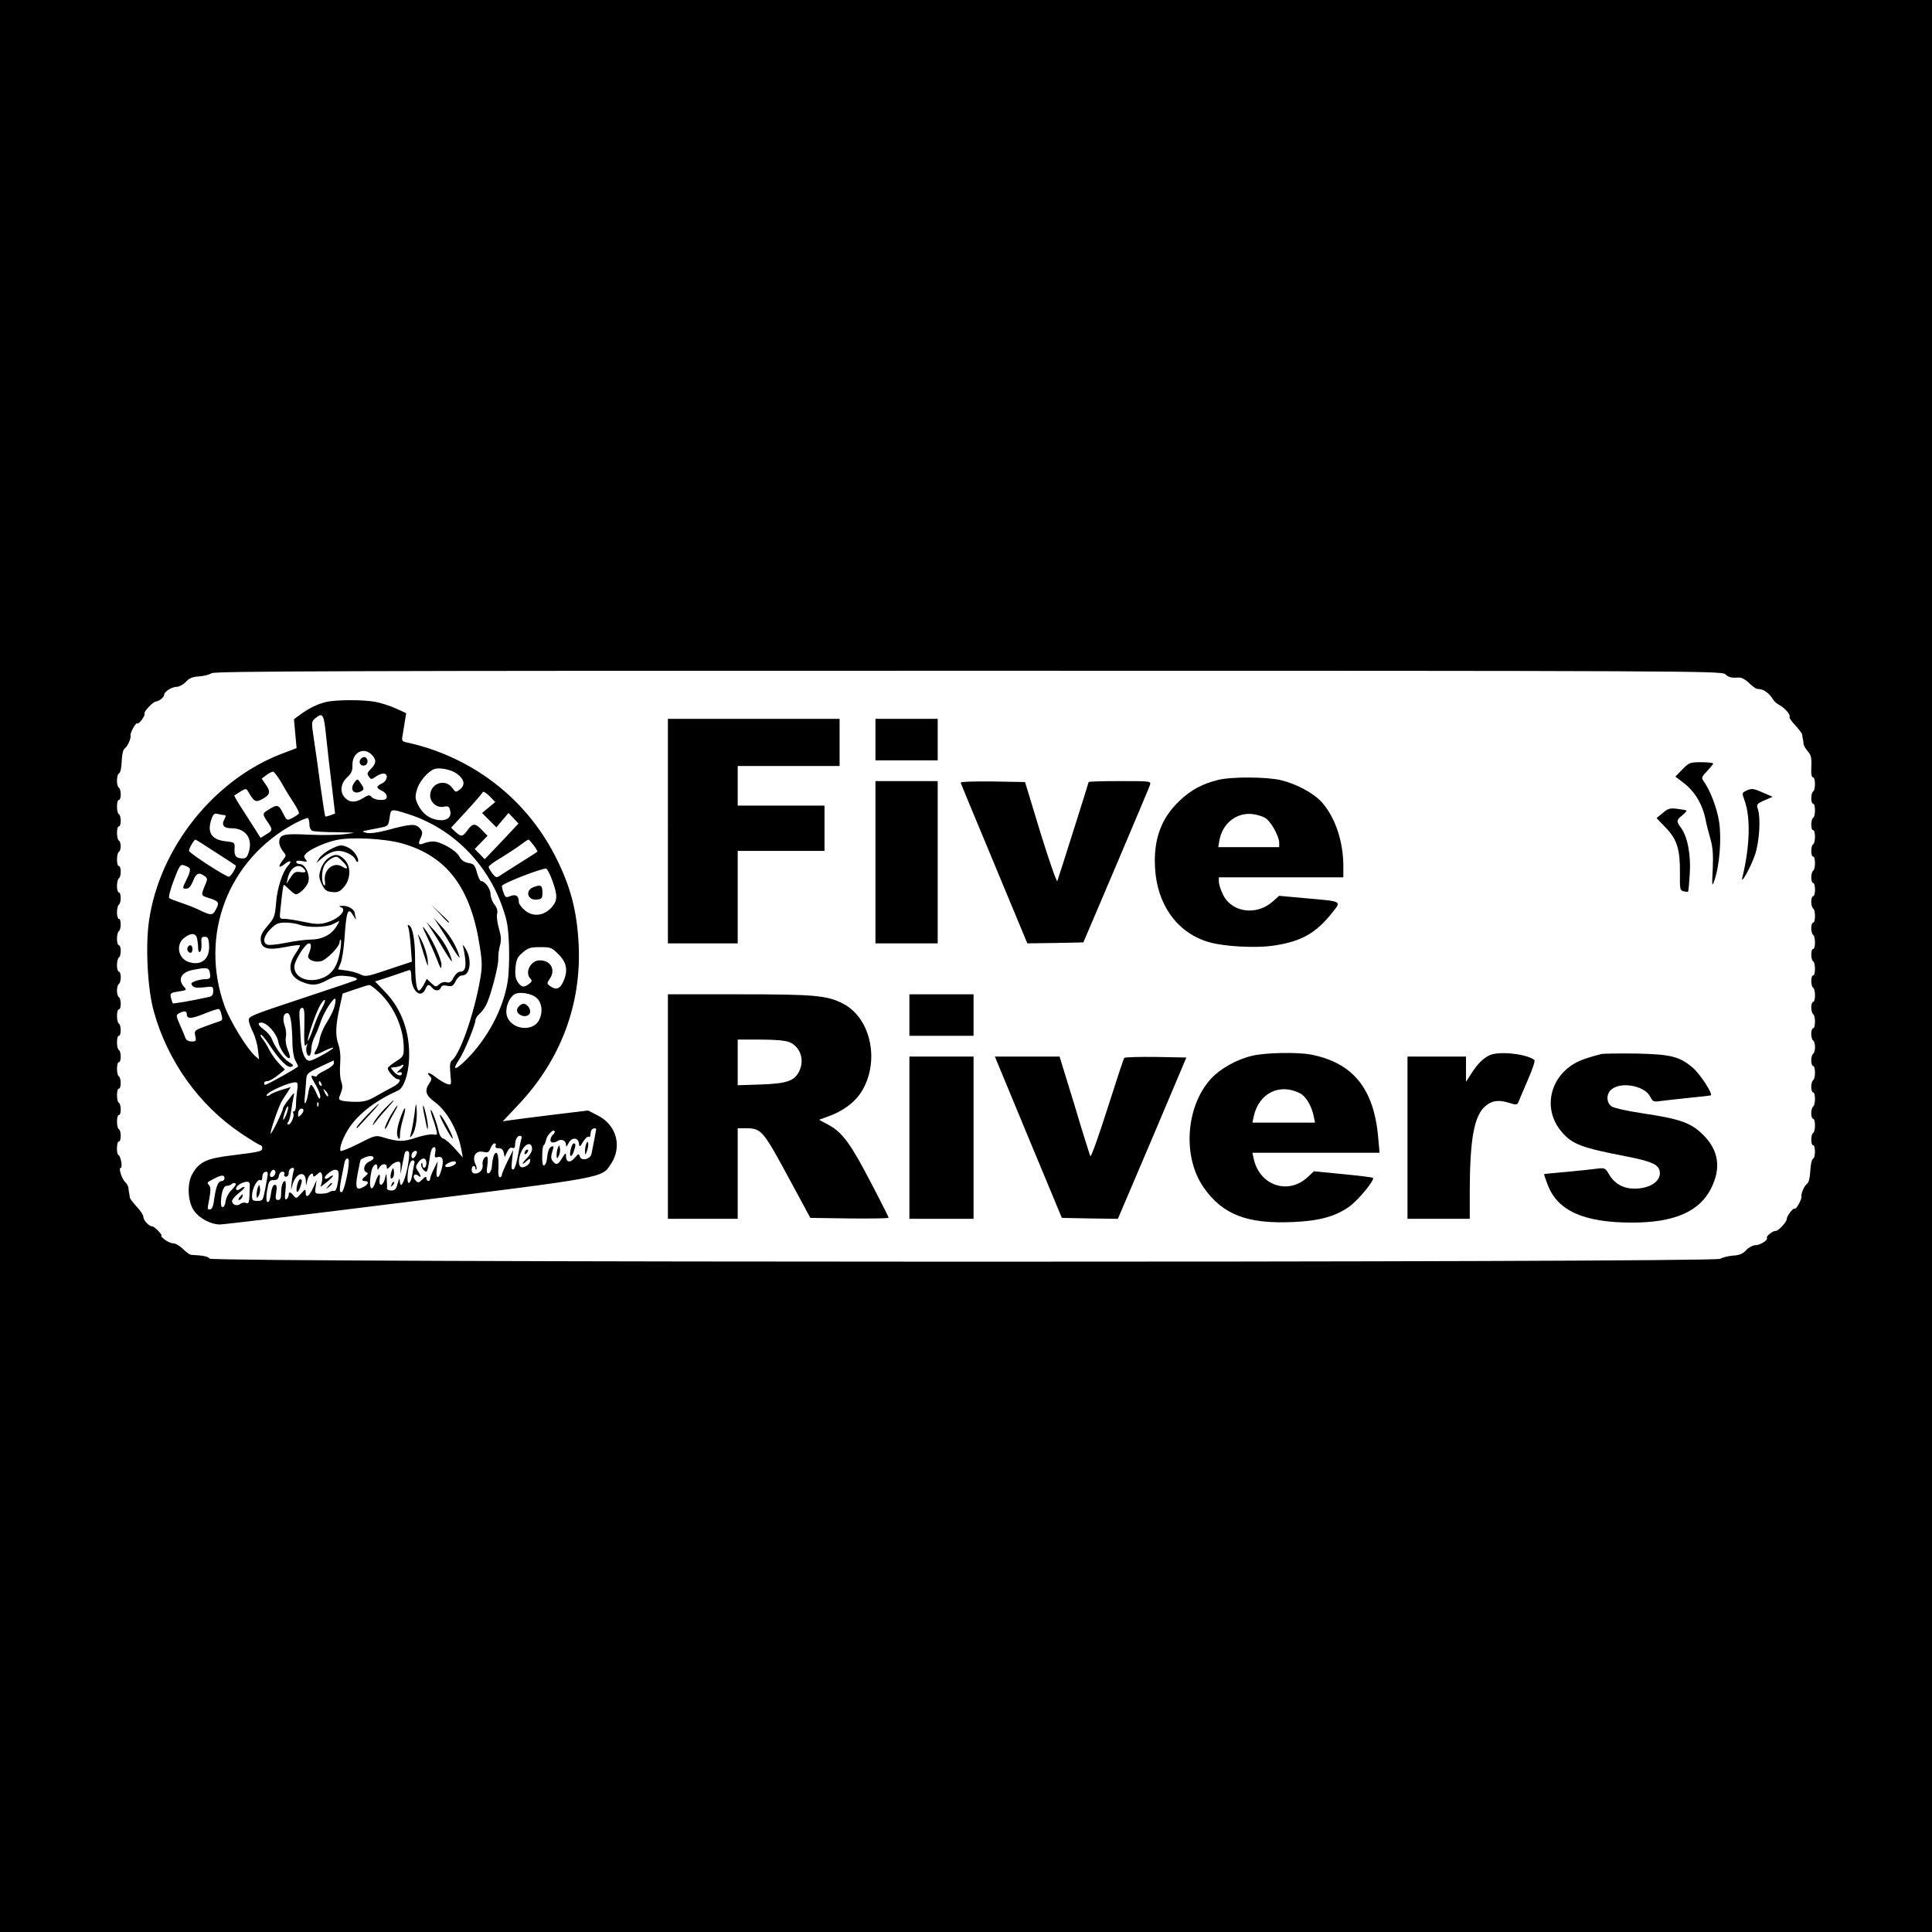 <?xml version="1.0" standalone="no"?>
<!DOCTYPE svg PUBLIC "-//W3C//DTD SVG 20010904//EN"
 "http://www.w3.org/TR/2001/REC-SVG-20010904/DTD/svg10.dtd">
<svg version="1.0" xmlns="http://www.w3.org/2000/svg"
 width="1024pt" height="1024pt" viewBox="0 0 1024 1024"
 preserveAspectRatio="xMidYMid meet">
<g transform="translate(0,1024) scale(0.1,-0.1)"
fill="#000000" stroke="none">
<path d="M0 5120 l0 -5120 5120 0 5120 0 0 5120 0 5120 -5120 0 -5120 0 0
-5120z m9144 1547 c17 -17 32 -21 73 -18 12 1 35 -11 52 -28 18 -17 37 -32 44
-32 28 -3 33 -5 52 -19 11 -8 25 -24 31 -35 6 -11 22 -25 35 -32 29 -15 61
-52 54 -63 -3 -4 11 -24 30 -44 19 -21 36 -43 37 -49 0 -7 2 -16 3 -22 2 -5 3
-17 4 -26 0 -9 10 -26 21 -39 21 -24 23 -37 20 -102 -1 -22 3 -38 9 -38 14 0
14 -67 1 -75 -13 -8 -13 -65 0 -65 13 0 13 -67 0 -75 -13 -8 -13 -65 0 -65 13
0 13 -67 0 -75 -13 -8 -13 -65 0 -65 13 0 13 -67 0 -75 -5 -3 -10 -19 -10 -36
0 -16 5 -29 10 -29 6 0 10 -16 10 -35 0 -19 -4 -35 -10 -35 -5 0 -10 -13 -10
-29 0 -17 5 -33 10 -36 13 -8 13 -75 0 -75 -5 0 -10 -13 -10 -29 0 -17 5 -33
10 -36 13 -8 13 -75 0 -75 -13 0 -13 -57 0 -65 13 -8 13 -75 0 -75 -13 0 -13
-57 0 -65 13 -8 13 -75 0 -75 -5 0 -10 -13 -10 -29 0 -17 5 -33 10 -36 13 -8
13 -75 0 -75 -5 0 -10 -13 -10 -29 0 -17 5 -33 10 -36 6 -3 10 -19 10 -35 0
-16 -4 -32 -10 -35 -5 -3 -10 -19 -10 -36 0 -16 5 -29 10 -29 13 0 13 -67 0
-75 -5 -3 -10 -19 -10 -36 0 -16 5 -29 10 -29 13 0 13 -67 0 -75 -5 -3 -10
-19 -10 -36 0 -16 5 -29 10 -29 13 0 13 -67 0 -75 -13 -8 -13 -65 0 -65 13 0
13 -67 -1 -72 -6 -2 -12 -30 -14 -63 -2 -37 -8 -63 -17 -69 -15 -11 -34 -54
-30 -69 3 -12 -29 -70 -35 -63 -8 7 -43 -39 -43 -56 0 -15 -46 -64 -58 -62
-13 2 -52 -28 -47 -36 8 -13 -36 -40 -63 -40 -12 0 -34 -12 -47 -26 -18 -20
-36 -27 -70 -29 -26 -2 -56 -10 -68 -17 -33 -21 -7994 -20 -8006 1 -8 12 -34
17 -98 20 -7 1 -26 14 -43 31 -17 17 -40 30 -51 30 -12 0 -32 9 -46 20 -14 11
-22 20 -18 20 5 0 -2 11 -15 25 -13 14 -28 25 -33 25 -17 0 -47 32 -47 50 0
10 -16 34 -35 54 -19 21 -36 43 -37 49 0 7 -2 17 -3 22 -2 6 -3 18 -4 27 0 9
-8 24 -17 32 -19 19 -37 76 -24 76 11 0 0 64 -12 68 -12 5 -10 72 2 72 6 0 10
13 10 29 0 17 -4 33 -10 36 -13 8 -13 75 0 75 6 0 10 13 10 29 0 17 -4 33 -10
36 -13 8 -13 75 0 75 13 0 13 57 0 65 -13 8 -13 75 0 75 6 0 10 13 10 29 0 17
-4 33 -10 36 -13 8 -13 75 0 75 13 0 13 57 0 65 -13 8 -13 75 0 75 6 0 10 13
10 29 0 17 -4 33 -10 36 -5 3 -10 19 -10 35 0 16 5 32 10 35 6 3 10 19 10 36
0 16 -4 29 -10 29 -5 0 -10 15 -10 34 0 19 5 38 10 41 6 3 10 19 10 36 0 16
-4 29 -10 29 -5 0 -10 15 -10 34 0 19 5 38 10 41 13 8 13 65 0 65 -5 0 -10 15
-10 34 0 19 5 38 10 41 13 8 13 65 0 65 -5 0 -10 15 -10 34 0 19 5 38 10 41 6
3 10 19 10 36 0 16 -4 29 -10 29 -13 0 -13 67 0 75 13 8 13 52 0 60 -13 8 -13
75 0 75 6 0 10 13 10 29 0 17 -4 33 -10 36 -13 8 -13 75 0 75 6 0 10 13 10 29
0 17 -4 33 -10 36 -14 9 -13 72 2 77 6 2 12 29 13 63 2 38 7 62 17 69 15 11
34 54 30 69 -3 12 29 70 35 63 8 -8 45 42 39 52 -6 9 46 64 61 64 16 1 43 23
43 35 0 17 41 43 68 43 12 0 34 12 47 26 18 20 36 27 70 29 26 2 55 9 66 17
17 11 706 13 4013 13 3785 0 3993 -1 4010 -18z"/>
<path d="M1727 6519 c-45 -11 -90 -33 -135 -66 l-34 -25 7 -77 7 -76 -76 -29
c-361 -137 -650 -499 -706 -885 -20 -133 -8 -364 25 -481 73 -264 241 -499
464 -648 51 -34 97 -62 102 -62 5 0 9 -7 9 -15 0 -18 -11 -20 -163 -39 -133
-16 -171 -34 -208 -99 -29 -52 -24 -148 10 -195 28 -40 89 -72 137 -72 20 0
469 54 998 120 1050 131 1025 127 1073 199 63 93 31 210 -71 260 l-49 25 -191
-23 c-105 -13 -207 -26 -226 -29 l-35 -5 81 86 c226 238 337 535 321 852 -9
180 -44 311 -125 469 -157 307 -443 526 -786 601 -25 5 -28 9 -22 38 3 18 8
51 12 74 l7 43 -55 25 c-30 14 -78 29 -108 35 -63 12 -210 12 -263 -1z m2
-186 c7 -65 20 -183 30 -261 l17 -144 -24 -9 c-14 -5 -26 -8 -28 -6 -2 2 -13
73 -25 158 -11 85 -27 197 -35 249 -14 93 -14 95 7 113 40 33 46 23 58 -100z
m241 -93 c26 -26 25 -46 -4 -75 -20 -20 -22 -27 -11 -41 11 -16 14 -16 36 -1
13 10 31 17 41 17 28 0 22 -38 -7 -52 -14 -6 -25 -15 -25 -20 0 -5 11 -14 25
-20 14 -6 25 -19 25 -30 0 -14 -8 -18 -34 -18 -18 0 -39 7 -46 15 -11 13 -16
13 -45 -5 -41 -25 -70 -25 -95 0 -30 30 -26 76 10 110 23 21 29 35 28 64 -2
66 58 100 102 56z m449 -99 c42 -30 49 -60 20 -84 -23 -18 -23 -18 -42 7 -38
52 -117 24 -117 -41 0 -36 36 -66 71 -59 25 5 30 2 35 -21 9 -36 -19 -56 -66
-49 -46 7 -81 34 -104 80 -16 32 -17 43 -6 81 11 41 57 95 90 108 27 11 88 -1
119 -22z m-925 -53 c19 -35 49 -83 65 -107 16 -25 28 -48 25 -53 -3 -4 -18
-15 -34 -23 -29 -15 -30 -15 -50 25 -23 46 -30 48 -76 19 -35 -21 -35 -23 -2
-71 24 -35 23 -41 -12 -61 l-29 -18 -27 43 c-15 24 -47 74 -71 111 -25 38 -43
70 -41 71 62 40 62 40 73 21 32 -55 39 -59 74 -41 43 23 47 39 20 77 l-22 32
24 18 c13 10 29 19 36 19 6 0 27 -28 47 -62z m1096 -128 l-35 -29 38 -38 38
-38 32 38 32 38 27 -28 26 -28 -89 -95 -90 -94 -26 27 -27 27 34 35 34 35 -29
30 c-36 38 -49 38 -77 0 -26 -36 -34 -37 -64 -9 l-23 22 82 89 c45 49 84 94
86 100 2 5 17 -4 35 -21 l31 -32 -35 -29z m-420 -37 c227 -74 412 -258 493
-491 26 -73 31 -106 35 -209 2 -70 -1 -150 -8 -190 -24 -143 -107 -298 -217
-408 -61 -61 -80 -61 -39 0 26 38 86 184 86 208 0 8 9 22 21 33 12 10 28 32
36 48 23 45 66 207 64 244 -1 18 3 50 9 71 8 29 6 50 -6 91 -8 29 -13 63 -9
77 4 16 -1 32 -15 50 -11 14 -20 39 -20 54 0 28 -30 69 -50 69 -6 0 -15 20
-22 45 -11 40 -16 46 -45 51 -23 4 -38 15 -49 35 -16 32 -99 79 -138 79 -14 0
-36 -4 -50 -10 -29 -11 -32 -4 -14 34 9 22 8 29 -8 47 -22 24 -47 23 -172 -11
-54 -14 -93 -19 -110 -14 -23 6 -24 8 -7 11 11 2 43 9 71 14 52 10 52 10 59
55 7 49 5 49 105 17z m-982 -3 c10 0 10 -5 2 -21 -18 -32 -5 -49 37 -49 73 0
112 -51 93 -121 -8 -30 -16 -39 -33 -39 -35 0 -46 13 -44 50 2 35 2 35 -47 41
-75 8 -100 47 -75 118 9 26 16 32 33 27 11 -3 27 -6 34 -6z m452 -50 c0 -16 7
-30 16 -34 9 -3 66 -7 127 -7 109 -2 110 -2 47 -10 -36 -5 -122 -6 -193 -3
-137 7 -157 1 -157 -41 0 -13 9 -33 19 -46 19 -23 19 -24 0 -48 -27 -34 -23
-46 8 -22 31 25 44 19 19 -8 -29 -32 -58 -122 -63 -200 -6 -67 -9 -77 -45
-118 -30 -36 -38 -52 -36 -77 4 -45 39 -54 133 -35 41 8 75 12 75 8 0 -5 -11
-25 -25 -45 -44 -65 -31 -121 35 -148 55 -22 79 -20 136 10 39 21 59 25 97 21
44 -4 66 -12 56 -21 -2 -2 -132 -46 -289 -98 -275 -91 -285 -95 -281 -119 1
-13 12 -41 23 -62 10 -21 22 -62 25 -90 l6 -52 -22 19 c-43 39 -131 183 -160
261 -137 379 17 781 372 971 34 18 65 30 69 28 4 -3 8 -18 8 -34z m490 -100
c241 -68 367 -237 414 -553 12 -78 12 -105 1 -167 -31 -180 -105 -393 -148
-429 -12 -9 -14 -26 -10 -73 6 -60 6 -60 -18 -53 -13 4 -41 21 -61 37 -35 27
-54 28 -27 1 8 -8 7 -17 -5 -34 -27 -39 -20 -64 26 -98 68 -50 124 -150 144
-257 l7 -39 -42 47 c-23 26 -50 50 -61 53 -11 3 -21 19 -25 38 -8 41 -37 119
-42 114 -2 -2 3 -21 10 -43 8 -21 17 -51 20 -65 6 -23 4 -26 -17 -22 -14 3
-54 -5 -91 -17 -68 -23 -94 -22 -172 1 -42 13 -45 12 -133 -33 -50 -25 -92
-42 -95 -38 -9 14 16 80 49 127 51 74 141 142 256 193 29 13 54 82 58 165 7
140 -39 269 -130 361 l-50 52 83 27 c46 16 90 30 97 33 8 3 12 -8 12 -34 0
-76 51 -121 75 -66 11 26 18 27 35 7 16 -19 39 -19 47 1 4 11 13 13 34 9 24
-5 30 -2 44 24 9 19 23 31 35 31 42 0 53 81 19 140 -11 19 -18 26 -15 15 21
-96 17 -135 -14 -135 -12 0 -26 -13 -36 -31 -12 -24 -20 -30 -37 -25 -12 3
-29 -1 -39 -11 -17 -15 -20 -15 -42 6 l-24 23 -16 -31 c-9 -17 -20 -31 -25
-31 -14 0 -21 56 -21 164 0 103 -12 170 -32 182 -8 5 -9 1 -4 -12 4 -10 10
-56 13 -100 l6 -81 -123 -41 c-115 -39 -124 -40 -151 -26 -16 8 -49 17 -73 20
l-44 6 13 32 c8 18 16 72 20 122 11 162 19 181 50 127 9 -16 14 -20 11 -10 -3
10 -6 22 -6 27 0 19 -34 40 -63 39 -18 -1 -24 -3 -14 -6 43 -11 -5 -65 -77
-84 -33 -9 -56 -8 -116 5 -42 9 -88 16 -103 16 -26 0 -26 1 -21 48 11 104 15
132 19 132 2 0 15 -11 29 -25 14 -14 29 -25 34 -25 20 0 61 42 67 69 8 38 -18
91 -45 91 -11 0 -20 5 -20 11 0 8 11 9 31 5 27 -5 30 -4 19 9 -10 12 -10 18 0
29 18 22 98 59 160 73 79 18 256 9 350 -17z m-988 -47 c57 -36 105 -68 107
-70 7 -5 -22 -55 -35 -60 -11 -4 -207 122 -212 137 -3 8 26 60 34 60 2 0 50
-30 106 -67z m1687 36 c13 -17 21 -32 19 -33 -1 -2 -43 -29 -93 -60 -49 -31
-98 -62 -108 -69 -15 -10 -21 -8 -37 13 -11 14 -20 30 -20 35 0 6 28 27 63 47
34 21 80 51 102 67 22 17 43 31 46 31 3 0 15 -14 28 -31z m-1825 -120 c6 -6 2
-26 -12 -54 -27 -55 -27 -55 -4 -55 13 0 24 13 35 40 16 42 31 49 61 27 17
-12 17 -16 2 -51 -22 -52 -21 -53 22 -66 52 -17 56 -23 37 -59 -18 -35 -26
-35 -95 -1 -19 9 -60 25 -90 35 -30 10 -59 21 -63 25 -5 4 6 47 24 94 29 76
35 86 53 80 12 -3 25 -10 30 -15z m604 -1 c19 -19 14 -25 -18 -20 -24 3 -32
-1 -50 -29 l-22 -34 7 30 c12 55 54 82 83 53z m1319 -64 c29 -80 29 -107 -4
-144 -41 -45 -98 -51 -141 -15 -18 15 -32 34 -32 43 0 33 -15 44 -44 33 -24
-10 -28 -8 -36 15 -6 14 -10 31 -10 38 0 13 214 96 235 92 6 -2 20 -29 32 -62z
m-1145 -246 c-27 -43 -76 -68 -136 -68 -26 0 -85 -8 -130 -17 -45 -9 -90 -14
-99 -10 -27 10 -20 46 17 83 29 29 41 34 79 34 25 0 58 -5 74 -11 43 -17 143
-15 178 3 17 9 32 16 33 17 2 1 -5 -14 -16 -31z m-738 -60 c3 -13 6 -36 6 -51
0 -17 4 -26 10 -22 6 4 9 23 8 43 -3 31 0 37 17 37 16 0 21 -8 23 -43 6 -75
-42 -114 -110 -90 -54 19 -67 92 -22 127 35 27 60 27 68 -1z m761 -55 c-13
-87 -39 -131 -90 -154 -75 -33 -155 -4 -155 57 0 32 58 124 78 124 14 0 13
-21 -4 -63 -8 -21 30 -40 66 -32 31 7 100 78 100 102 0 7 3 13 6 13 3 0 2 -21
-1 -47z m1156 -32 c44 -44 51 -87 23 -147 -17 -36 -38 -43 -69 -20 -17 12 -17
14 -2 37 34 48 7 99 -52 99 -49 0 -82 -65 -49 -98 9 -9 8 -15 -8 -27 -27 -21
-41 -18 -60 10 -12 19 -15 39 -12 77 5 44 11 57 39 80 28 24 42 28 92 28 56 0
62 -2 98 -39z m-1849 -96 c6 -30 2 -35 -28 -35 -12 0 -35 -5 -49 -10 -22 -8
-25 -13 -15 -25 8 -10 25 -12 61 -8 48 6 49 5 49 -20 0 -19 -6 -28 -22 -31
-85 -19 -190 -37 -192 -34 -2 2 -6 15 -10 29 -5 25 -3 27 40 34 43 6 45 8 30
24 -36 39 -16 78 45 90 76 15 86 13 91 -14z m901 -108 c78 -76 127 -189 127
-294 0 -39 -4 -45 -39 -67 -22 -14 -42 -30 -45 -35 -7 -12 36 -61 53 -61 21 0
6 -24 -25 -40 -16 -8 -54 -29 -86 -47 -44 -26 -67 -33 -110 -33 -29 0 -63 3
-75 6 -20 6 -20 8 -7 39 10 26 11 40 2 65 -6 18 -8 58 -5 92 3 40 0 74 -10
104 -17 49 -14 104 10 208 l13 60 65 22 c35 12 69 23 76 23 6 1 31 -18 56 -42z
m833 -28 c26 -25 32 -71 13 -112 -33 -73 -159 -53 -174 26 -7 38 13 89 42 107
27 16 92 5 119 -21z m-1076 -53 c-6 -19 -24 -53 -39 -77 -16 -24 -32 -62 -36
-84 -3 -22 -13 -50 -21 -62 -18 -29 -5 -29 47 -2 23 11 43 18 45 16 6 -6 -98
-64 -122 -69 -27 -5 -48 45 -51 127 -2 39 -4 88 -6 110 -1 29 2 40 13 43 13 2
15 -14 13 -105 -2 -79 0 -104 8 -93 9 12 10 12 5 -4 -8 -24 2 -58 15 -51 5 4
9 20 9 36 0 16 8 46 19 67 10 20 24 55 31 77 17 52 74 139 78 119 2 -8 -2 -29
-8 -48z m-63 2 c-14 -24 -35 -73 -47 -110 -13 -37 -26 -66 -28 -64 -6 6 36
132 60 179 10 20 23 37 29 37 5 0 -1 -19 -14 -42z m-532 -40 c6 -22 3 -27 -17
-33 -12 -4 -47 -16 -76 -27 -51 -19 -53 -21 -47 -49 6 -26 4 -29 -20 -29 -15
0 -28 7 -32 18 -3 9 -16 41 -29 69 -22 51 -22 53 -4 63 27 14 40 12 40 -5 0
-27 24 -26 95 3 39 16 73 27 77 23 4 -3 10 -18 13 -33z m369 -40 c3 -29 6 -80
6 -113 1 -33 7 -71 15 -85 8 -14 14 -28 15 -32 0 -6 -164 -98 -175 -98 -3 0
-5 5 -5 10 0 6 8 10 18 10 9 0 34 14 55 31 l37 30 -30 31 c-17 17 -40 49 -52
72 -11 22 -27 49 -36 59 -8 9 -13 20 -10 23 3 3 23 -20 44 -51 54 -83 98 -127
118 -119 14 5 12 10 -13 25 -30 18 -73 77 -91 124 -5 13 -23 34 -39 46 -34 25
-39 39 -16 39 30 0 83 -59 90 -102 7 -38 49 -97 61 -85 3 3 -2 22 -11 43 -9
22 -13 50 -10 66 4 15 1 43 -6 61 -13 38 -7 67 14 67 10 0 16 -17 21 -52z
m226 -213 c0 -8 -20 -25 -45 -37 -25 -12 -45 -25 -45 -30 0 -4 -7 -5 -15 -2
-21 8 -19 -1 11 -51 14 -25 24 -52 21 -62 -2 -13 -9 -5 -21 25 -10 23 -22 42
-27 42 -4 0 -11 -17 -14 -37 -11 -67 -26 -84 -19 -23 3 30 6 70 7 88 2 31 7
36 72 67 39 18 71 34 73 34 1 1 2 -6 2 -14z m349 -35 c-16 -13 -18 -18 -6 -14
9 3 17 1 17 -5 0 -18 -24 -13 -43 9 -9 11 -16 20 -14 21 1 0 12 2 24 3 13 2
26 6 30 9 3 4 8 5 11 2 3 -2 -6 -14 -19 -25z m-544 -109 c-3 -20 -6 -53 -6
-73 0 -21 -4 -38 -10 -38 -6 0 -8 -4 -5 -9 9 -13 -11 -61 -25 -61 -8 0 -8 4
-2 13 6 6 13 33 16 59 4 27 10 60 13 75 6 26 4 25 -24 -12 -18 -22 -32 -44
-32 -49 0 -14 -61 -139 -65 -134 -6 6 43 148 60 174 8 13 22 35 31 48 l15 24
-47 -14 c-26 -8 -53 -19 -61 -25 -7 -7 -16 -9 -19 -7 -14 15 138 82 159 70 5
-2 6 -21 2 -41z m129 33 c3 -8 2 -12 -4 -9 -6 3 -10 10 -10 16 0 14 7 11 14
-7z m35 -63 c-2 -6 -10 2 -17 17 -11 25 -11 25 4 10 9 -9 15 -21 13 -27z m-52
-53 c-3 -8 -6 -5 -6 6 -1 11 2 17 5 13 3 -3 4 -12 1 -19z m-171 -49 c-18 -41
-21 -26 -4 22 6 18 13 29 15 23 2 -6 -3 -26 -11 -45z m80 3 c-15 -15 -16 -15
-16 5 0 12 6 23 13 26 19 6 21 -13 3 -31z m1564 -77 c0 -4 -15 -80 -25 -131
-6 -29 -55 -40 -62 -13 -5 16 -7 15 -27 -8 -25 -29 -46 -24 -46 10 0 19 -3 18
-20 -10 -22 -37 -32 -40 -50 -18 -10 12 -11 24 -3 50 9 27 8 33 -3 28 -14 -5
-21 -24 -26 -72 -2 -14 -8 -26 -14 -28 -8 -3 -11 14 -10 52 0 30 4 55 8 55 3
0 9 14 13 30 6 28 45 63 45 41 0 -5 -4 -12 -9 -15 -5 -3 -11 -14 -13 -24 -5
-19 15 -24 40 -8 19 11 42 0 42 -21 0 -14 3 -12 13 7 16 33 51 33 55 1 4 -23
4 -23 23 8 11 18 24 29 29 26 6 -3 10 2 10 13 0 10 3 22 7 25 7 8 23 9 23 2z
m-396 -49 c-3 -8 -11 -47 -18 -87 -7 -42 -18 -75 -25 -77 -10 -3 -12 8 -7 49
l6 54 -30 -60 c-16 -33 -30 -66 -30 -72 0 -7 -5 -13 -10 -13 -6 0 -10 15 -9
33 4 55 -1 97 -11 97 -11 0 -20 -29 -23 -74 -1 -16 -9 -32 -16 -34 -11 -4 -13
5 -8 42 4 26 3 46 -3 46 -13 0 -25 -23 -22 -43 4 -24 -15 -47 -39 -47 -12 0
-19 7 -19 20 0 11 5 20 10 20 6 0 10 -5 10 -12 0 -6 2 -9 5 -6 3 3 1 17 -6 30
-17 40 3 71 42 63 25 -6 30 -3 39 19 5 14 15 26 21 26 6 0 9 -6 6 -13 -3 -9 3
-13 16 -13 14 1 23 -7 27 -23 l5 -24 13 27 c8 18 18 26 27 22 10 -3 15 1 15
13 0 30 11 51 26 51 8 0 11 -6 8 -14z m56 -57 c0 -11 -11 -31 -25 -45 -30 -30
-34 -45 -5 -19 18 16 20 16 20 2 0 -19 -35 -41 -50 -32 -15 9 -12 52 5 85 22
43 55 49 55 9z m-513 -18 c-5 -25 -3 -28 13 -24 27 7 34 -16 20 -66 -14 -54
-32 -53 -25 2 l5 42 -20 -40 c-11 -22 -20 -46 -20 -52 0 -18 -20 -16 -20 2 0
11 -5 10 -21 -6 -19 -19 -23 -20 -36 -6 -20 19 -8 43 13 26 18 -15 18 -4 -1
24 -13 20 -13 25 1 45 21 30 44 28 44 -3 0 -28 -20 -35 -21 -7 0 11 -2 12 -6
4 -5 -13 13 -42 27 -42 4 0 10 23 14 50 8 61 15 80 28 80 6 0 8 -12 5 -29z
m-138 -8 c-4 -93 -47 -213 -50 -141 -1 16 -4 12 -11 -14 -8 -31 -15 -38 -34
-38 -14 0 -24 5 -23 13 1 6 0 28 -1 47 -2 35 -2 35 -9 6 -9 -42 -35 -49 -29
-8 6 40 -7 32 -22 -13 -23 -69 -39 -23 -21 59 7 33 31 48 31 19 1 -17 1 -17
11 0 13 21 39 22 39 1 0 -13 3 -12 18 4 9 12 26 22 37 24 17 3 19 -2 18 -37
-1 -33 0 -31 8 15 6 30 12 61 14 68 6 18 25 14 24 -5z m41 10 c0 -5 -4 -15
-10 -23 -11 -18 -25 -7 -17 15 6 15 27 21 27 8z m-230 -32 c0 -4 -11 -13 -25
-19 -26 -12 -34 -47 -12 -56 9 -3 7 -9 -5 -19 -22 -17 -23 -27 -3 -27 22 0 18
-17 -6 -30 -41 -23 -48 -8 -33 71 7 39 15 73 16 73 36 22 68 25 68 7z m-131
-18 c-1 -51 -26 -157 -37 -161 -17 -5 -15 17 14 156 5 26 24 30 23 5z m347
-10 c-2 -10 -8 -37 -11 -60 -7 -45 -25 -59 -25 -20 0 51 13 97 27 97 9 0 12
-7 9 -17z m217 -3 c-15 -14 -53 -22 -53 -10 0 12 41 30 53 23 5 -3 5 -9 0 -13z
m-856 -34 c-3 -7 -8 -35 -11 -62 -5 -49 -5 -49 5 -11 18 61 68 75 70 19 l1
-27 7 29 c6 29 31 49 31 25 0 -8 7 -6 20 6 18 16 20 16 26 1 3 -9 3 -28 0 -42
l-7 -25 35 27 c19 16 33 30 31 33 -3 2 -11 -2 -20 -9 -9 -7 -19 -10 -23 -6 -8
9 35 46 54 46 20 0 23 -13 15 -66 -5 -32 -12 -48 -20 -46 -7 1 -18 -1 -25 -6
-6 -5 -26 -9 -45 -9 -32 0 -33 1 -28 36 l5 36 -19 -42 c-21 -46 -39 -56 -39
-22 0 18 -2 18 -25 -8 -23 -26 -26 -27 -39 -10 -16 21 -26 22 -26 3 0 -8 -5
-18 -12 -22 -8 -5 -10 7 -5 44 3 29 2 52 -2 52 -13 0 -21 -27 -21 -66 0 -25
-4 -34 -16 -34 -14 0 -15 7 -10 40 5 30 3 40 -8 40 -8 0 -15 -15 -19 -41 -3
-22 -8 -43 -11 -46 -14 -14 -18 10 -10 59 8 47 12 53 34 53 18 0 26 6 28 23 2
12 10 22 19 22 8 0 13 -6 10 -13 -3 -8 1 -14 9 -14 8 0 14 8 14 17 0 19 9 30
23 30 5 0 7 -6 4 -14z m-97 -10 c0 -16 -18 -31 -27 -22 -8 8 5 36 17 36 5 0
10 -6 10 -14z m-41 -8 c0 -7 -6 -42 -13 -78 -12 -63 -13 -65 -42 -65 -26 0
-29 3 -28 33 2 37 30 86 44 77 6 -4 10 2 10 13 0 10 3 22 7 25 11 11 23 8 22
-5z m-229 -23 c0 -8 -7 -15 -15 -15 -19 0 -30 -28 -40 -97 -4 -36 -12 -53 -21
-53 -17 0 -16 -5 -4 60 7 38 7 57 -1 67 -14 16 -14 15 26 36 38 20 55 21 55 2z
m134 -38 c0 -9 -1 -35 -2 -58 -2 -34 -5 -40 -18 -35 -9 4 -23 1 -30 -5 -17
-14 -44 -5 -44 15 0 8 16 27 35 42 20 15 33 29 31 32 -3 3 -12 -1 -21 -8 -17
-14 -31 -8 -20 10 8 14 46 30 60 26 6 -1 10 -10 9 -19z m-74 6 c0 -4 -11 -19
-26 -34 -14 -14 -26 -39 -28 -55 -4 -38 -26 -45 -25 -7 2 55 14 88 31 88 9 0
20 4 24 8 9 9 24 9 24 0z"/>
<path d="M1912 6217 c-15 -17 1 -42 23 -33 18 6 17 37 -1 43 -6 2 -16 -2 -22
-10z"/>
<path d="M1876 6089 c-25 -37 4 -65 43 -40 11 7 10 13 -4 35 -21 31 -20 31
-39 5z"/>
<path d="M1750 5738 c-24 -13 -50 -34 -59 -48 l-15 -25 24 21 c35 30 65 44 95
44 33 0 81 -24 89 -46 4 -9 9 -15 12 -12 11 12 -17 58 -45 73 -39 20 -49 19
-101 -7z"/>
<path d="M1737 5689 c-15 -11 -32 -37 -38 -59 -10 -32 -9 -44 7 -77 16 -32 24
-38 55 -41 30 -3 41 2 63 28 36 43 37 110 1 145 -29 30 -54 31 -88 4z m78 -14
c32 -31 32 -50 0 -29 -46 30 -102 -16 -93 -76 3 -19 1 -27 -5 -21 -14 14 -13
77 2 104 12 22 43 45 64 46 4 1 19 -10 32 -24z"/>
<path d="M2330 5398 c24 -27 45 -48 47 -48 8 0 0 9 -44 50 l-48 45 45 -47z"/>
<path d="M2331 5326 c18 -27 50 -79 71 -115 22 -36 37 -55 33 -41 -14 52 -46
107 -90 155 l-46 50 32 -49z"/>
<path d="M2291 5306 c18 -27 50 -79 71 -115 22 -36 37 -55 33 -41 -14 52 -46
107 -90 155 l-46 50 32 -49z"/>
<path d="M2261 5280 c17 -36 42 -92 55 -125 20 -52 23 -56 24 -29 0 32 -54
148 -91 194 -13 16 -9 3 12 -40z"/>
<path d="M2217 5280 c4 -14 17 -59 30 -100 22 -69 23 -71 20 -29 -2 25 -16 70
-30 100 -15 30 -24 43 -20 29z"/>
<path d="M2038 4363 c-25 -27 -51 -59 -57 -73 -10 -21 -9 -20 11 5 12 17 40
49 62 73 52 57 41 53 -16 -5z"/>
<path d="M2197 4337 c-5 -37 -13 -82 -18 -100 -8 -29 -7 -30 6 -13 17 23 28
87 23 141 -3 34 -4 30 -11 -28z"/>
<path d="M1947 4331 c-32 -33 -57 -63 -57 -67 0 -5 4 -4 8 2 5 5 32 35 62 67
29 31 51 57 48 57 -3 0 -30 -27 -61 -59z"/>
<path d="M2070 4328 c-16 -29 -30 -60 -30 -68 1 -8 7 0 16 19 8 19 24 49 35
68 11 18 18 33 15 33 -3 0 -19 -24 -36 -52z"/>
<path d="M2242 4375 c-1 -5 5 -39 13 -75 9 -48 13 -56 13 -30 0 30 -25 132
-26 105z"/>
<path d="M2127 4328 c-23 -62 -28 -101 -17 -118 7 -12 10 -8 10 16 0 17 7 54
16 83 19 65 13 78 -9 19z"/>
<path d="M2357 4272 c21 -38 40 -69 42 -66 6 6 -48 111 -65 124 -8 7 2 -19 23
-58z"/>
<path d="M2828 5538 c-47 -17 -32 -72 18 -66 26 3 29 7 29 37 0 39 -8 44 -47
29z"/>
<path d="M995 5220 c-7 -12 2 -30 16 -30 5 0 9 9 9 20 0 21 -15 27 -25 10z"/>
<path d="M2752 4908 c-18 -18 -15 -36 7 -48 25 -13 51 -3 51 19 0 19 -19 41
-35 41 -6 0 -16 -5 -23 -12z"/>
<path d="M3107 4177 c-4 -10 -7 -28 -6 -40 0 -21 1 -21 10 2 5 14 8 32 7 40
-3 13 -5 13 -11 -2z"/>
<path d="M3025 4149 c-9 -39 1 -50 15 -15 12 34 13 46 1 46 -5 0 -12 -14 -16
-31z"/>
<path d="M2957 4157 c-4 -10 -7 -28 -7 -40 1 -20 2 -20 11 -4 6 10 9 28 7 40
-3 20 -4 20 -11 4z"/>
<path d="M2787 4143 c-4 -3 -7 -11 -7 -17 0 -6 5 -5 12 2 6 6 9 14 7 17 -3 3
-9 2 -12 -2z"/>
<path d="M2077 4037 c-11 -29 -9 -53 4 -40 6 6 9 21 7 34 -3 21 -4 22 -11 6z"/>
<path d="M2076 3963 c-6 -14 -5 -15 5 -6 7 7 10 15 7 18 -3 3 -9 -2 -12 -12z"/>
<path d="M1575 3959 c-9 -39 1 -50 15 -15 12 34 13 46 1 46 -5 0 -12 -14 -16
-31z"/>
<path d="M1739 3953 c-13 -16 -12 -17 4 -4 16 13 21 21 13 21 -2 0 -10 -8 -17
-17z"/>
<path d="M1367 3947 c-4 -10 -7 -28 -7 -40 1 -20 2 -20 11 -4 6 10 9 28 7 40
-3 20 -4 20 -11 4z"/>
<path d="M1270 3895 c-7 -9 -8 -15 -2 -15 5 0 12 7 16 15 3 8 4 15 2 15 -2 0
-9 -7 -16 -15z"/>
<path d="M3540 5835 l0 -595 185 0 185 0 0 245 0 245 230 0 230 0 0 120 0 120
-230 0 -230 0 0 105 0 105 270 0 270 0 0 125 0 125 -455 0 -455 0 0 -595z"/>
<path d="M4640 6320 l0 -110 165 0 165 0 0 110 0 110 -165 0 -165 0 0 -110z"/>
<path d="M8917 6162 l-37 -38 39 -30 c66 -49 109 -123 124 -214 3 -14 13 -52
22 -84 13 -46 16 -83 13 -160 -5 -96 -4 -99 9 -61 27 77 38 218 25 307 -11 74
-47 169 -84 220 -11 15 -8 22 20 51 17 18 32 36 32 40 0 4 -28 7 -63 7 -60 0
-65 -2 -100 -38z"/>
<path d="M6455 6106 c-84 -21 -143 -53 -204 -111 -97 -92 -138 -205 -129 -356
11 -193 115 -339 277 -390 82 -26 257 -36 358 -20 142 22 219 66 305 175 49
61 54 58 -140 75 l-142 13 -35 -31 c-88 -77 -221 -57 -265 42 -11 23 -20 52
-20 65 l0 22 330 0 330 0 0 63 c-1 130 -44 257 -115 336 -44 48 -133 96 -216
116 -77 18 -263 19 -334 1z m255 -204 c29 -21 70 -96 70 -129 l0 -23 -161 0
-162 0 6 35 c15 90 91 151 177 140 25 -3 56 -13 70 -23z"/>
<path d="M4640 5670 l0 -430 165 0 165 0 0 430 0 430 -165 0 -165 0 0 -430z"/>
<path d="M5092 6091 c1 -5 82 -199 178 -430 l175 -421 148 2 149 3 173 406
c95 224 176 416 180 428 6 21 5 21 -159 21 -91 0 -166 -2 -166 -5 0 -4 -156
-497 -166 -525 -3 -8 -43 107 -89 255 l-82 270 -173 3 c-104 1 -170 -1 -168
-7z"/>
<path d="M9253 6048 c-20 -10 -21 -12 -6 -52 32 -90 28 -242 -12 -406 -12 -47
44 52 67 120 23 68 31 191 15 242 -8 24 -6 28 35 46 l43 19 -49 21 c-54 24
-62 25 -93 10z"/>
<path d="M8813 5931 l-33 -27 48 -50 c61 -63 77 -116 76 -241 -1 -85 0 -92 19
-97 12 -3 22 -4 24 -2 2 1 6 43 9 92 7 100 -11 198 -46 246 -26 35 -25 42 7
67 14 12 24 23 22 25 -2 2 -24 6 -49 9 -39 5 -49 2 -77 -22z"/>
<path d="M3540 4375 l0 -595 185 0 185 0 0 240 0 240 40 0 c87 0 92 -6 245
-290 l100 -185 208 -3 c114 -1 207 0 207 4 0 3 -41 85 -92 182 -107 207 -153
270 -225 309 l-52 28 52 19 c72 26 131 69 166 119 108 158 62 400 -92 478 -83
43 -150 49 -549 49 l-378 0 0 -595z m645 341 c58 -25 81 -96 50 -156 -26 -50
-66 -63 -202 -68 l-123 -4 0 121 0 121 120 0 c82 0 132 -5 155 -14z"/>
<path d="M4820 4860 l0 -110 170 0 170 0 0 110 0 110 -170 0 -170 0 0 -110z"/>
<path d="M6636 4644 c-81 -19 -168 -68 -217 -121 -134 -146 -153 -413 -40
-576 101 -145 231 -195 475 -184 140 6 225 30 298 82 49 36 135 141 125 152
-4 3 -75 12 -160 20 l-153 15 -33 -31 c-103 -96 -255 -45 -286 97 l-7 32 337
0 337 0 -7 78 c-22 262 -134 400 -359 443 -71 13 -242 10 -310 -7z m255 -199
c31 -16 62 -69 72 -122 l7 -33 -166 0 -166 0 7 33 c27 123 137 178 246 122z"/>
<path d="M7900 4649 c-35 -14 -68 -46 -101 -98 l-29 -45 0 67 0 67 -155 0
-155 0 0 -430 0 -430 165 0 165 0 0 148 c1 275 23 396 81 448 34 30 70 36 123
20 45 -14 47 -14 56 7 4 12 27 64 49 116 23 52 38 97 34 102 -34 31 -179 49
-233 28z"/>
<path d="M8490 4654 c-14 -3 -54 -14 -89 -26 -176 -57 -239 -254 -123 -388 55
-65 106 -84 346 -130 126 -25 163 -41 172 -74 13 -53 -47 -96 -133 -96 -59 0
-106 26 -135 76 -19 33 -23 35 -62 30 -22 -3 -95 -11 -161 -17 -66 -6 -121
-11 -121 -12 -1 -1 7 -26 18 -54 52 -140 191 -203 448 -203 224 0 357 58 419
181 55 109 40 204 -44 286 -64 63 -123 83 -324 113 -74 11 -145 27 -158 35
-29 19 -31 65 -4 89 49 45 177 23 207 -36 14 -27 19 -29 52 -24 20 3 89 10
152 17 63 6 117 12 118 14 10 9 -57 112 -94 144 -70 61 -117 73 -299 77 -88 1
-171 0 -185 -2z"/>
<path d="M4820 4210 l0 -430 170 0 170 0 0 430 0 430 -170 0 -170 0 0 -430z"/>
<path d="M5450 4213 l178 -428 149 -3 148 -2 182 427 181 428 -161 3 c-88 1
-164 -1 -168 -5 -4 -5 -44 -126 -90 -271 -46 -144 -86 -257 -90 -250 -3 7 -42
129 -84 271 l-79 257 -171 0 -172 0 177 -427z"/>
</g>
</svg>

